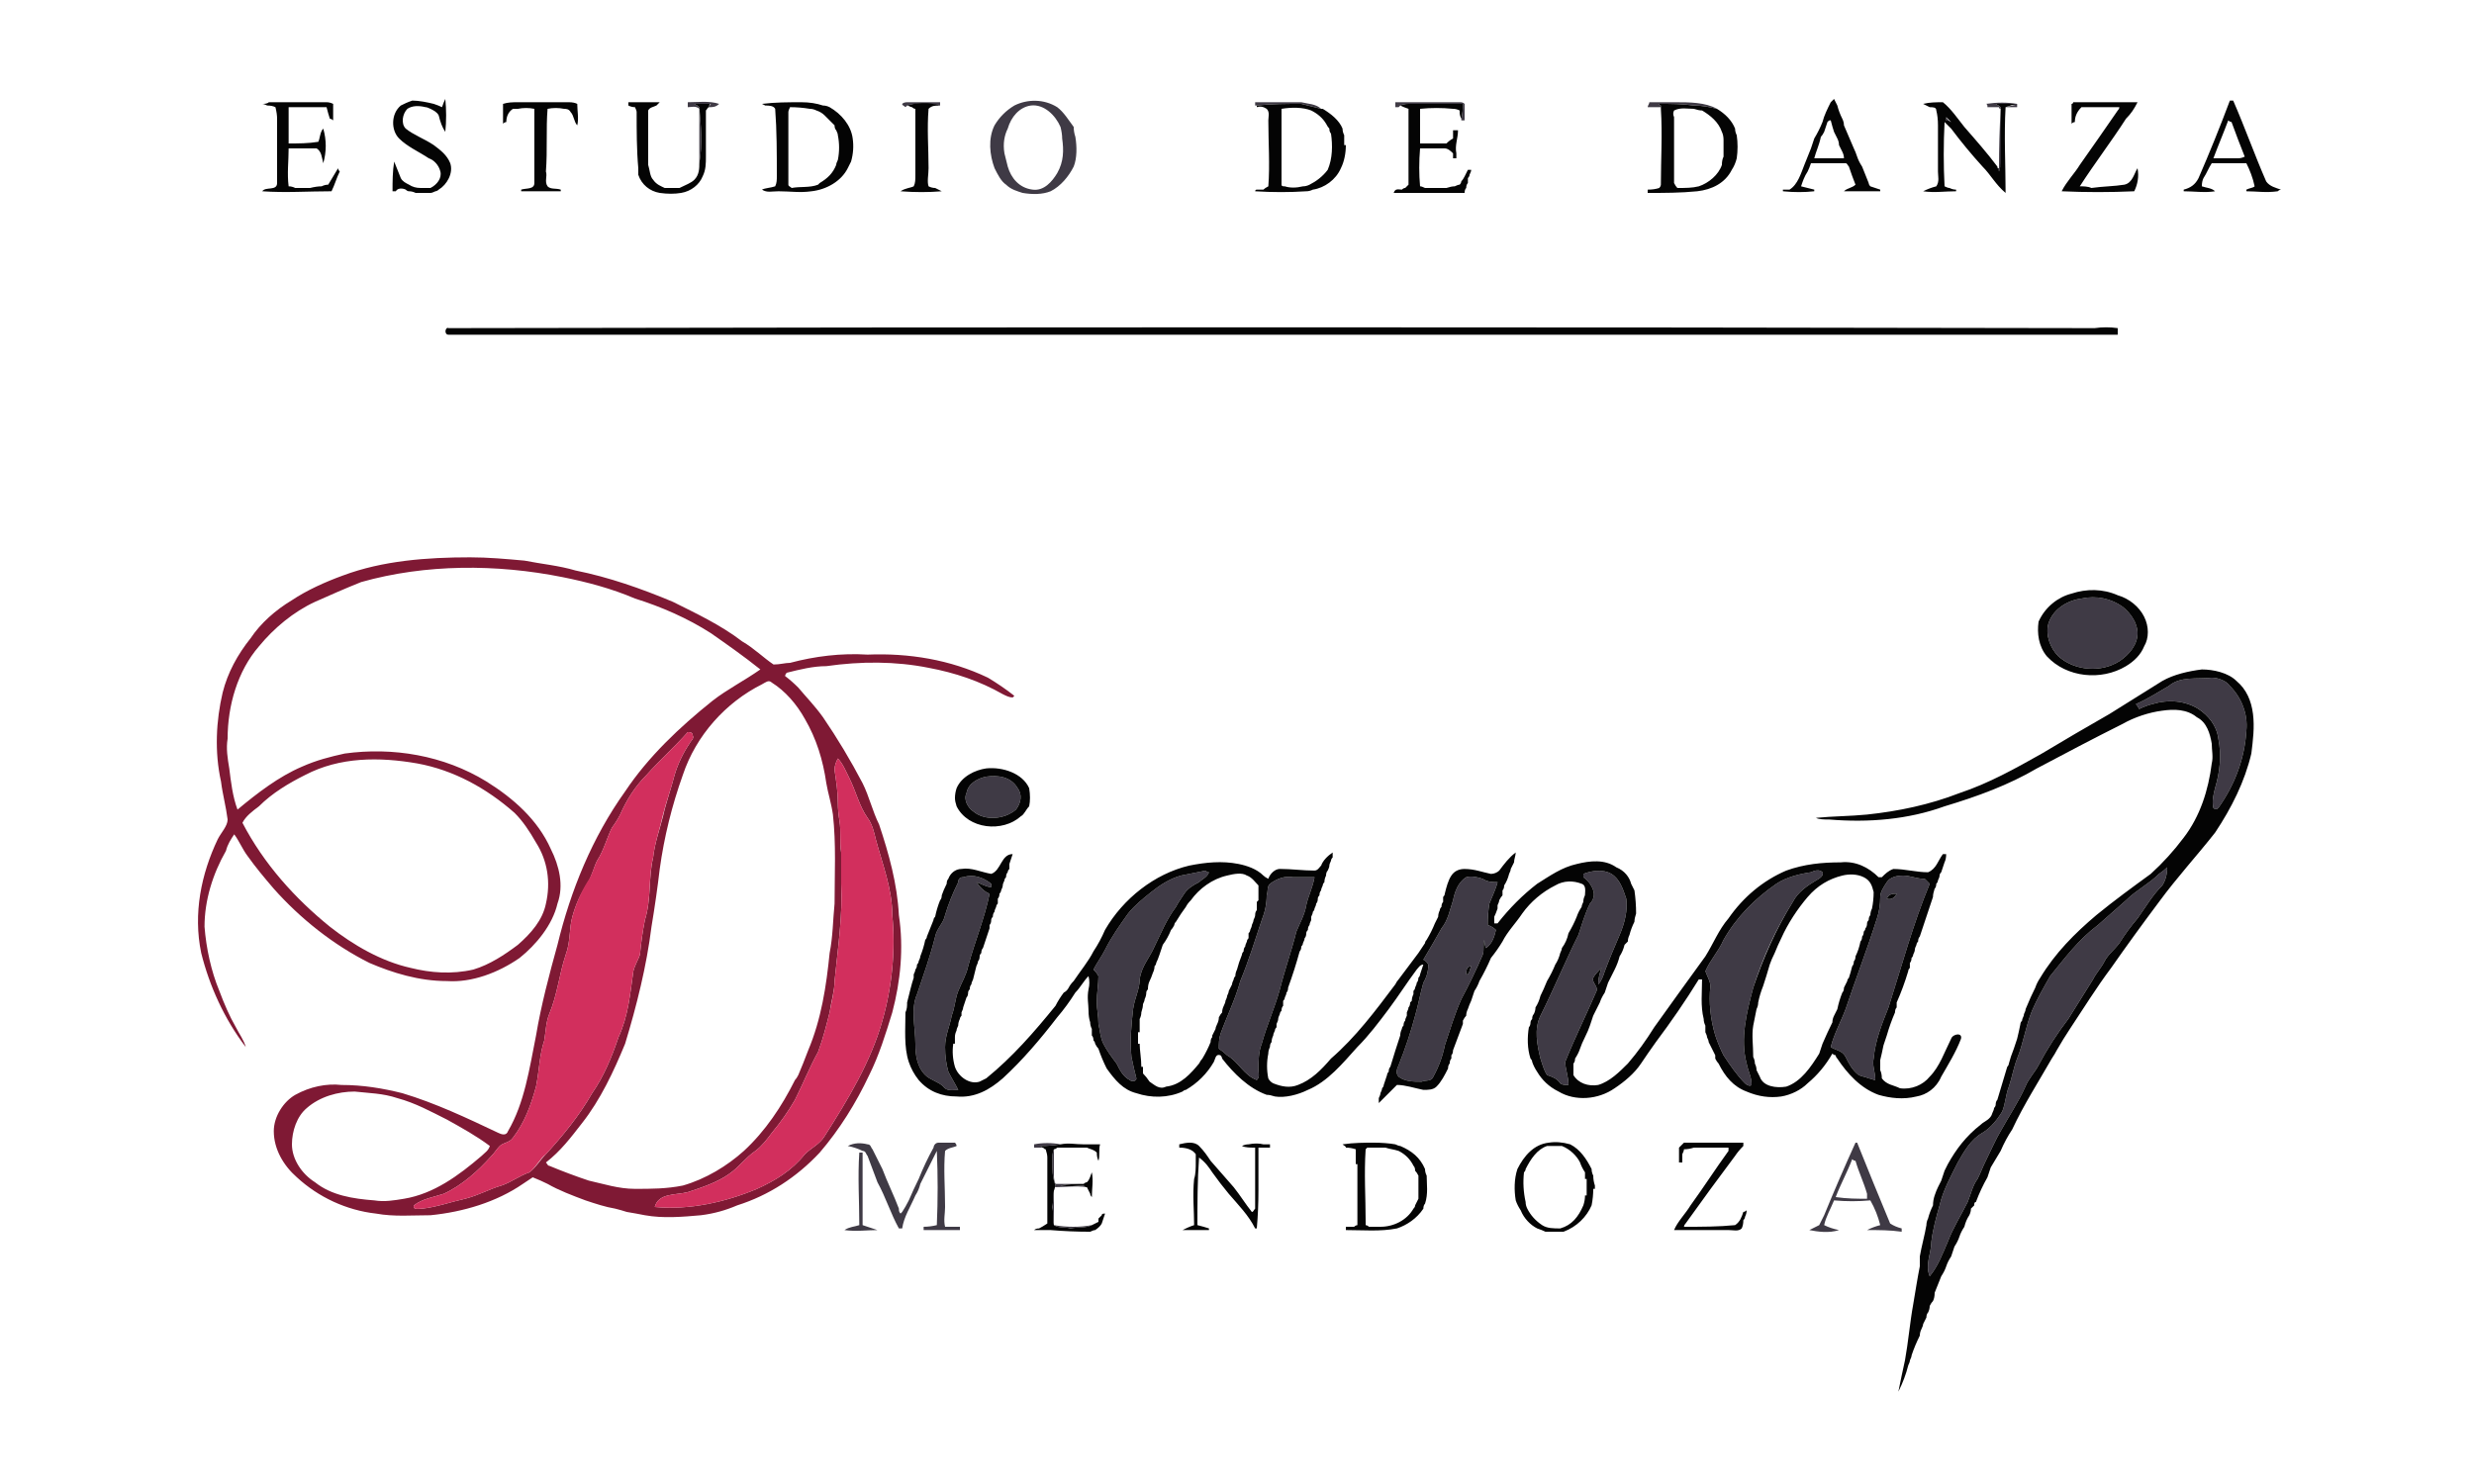 <svg xmlns="http://www.w3.org/2000/svg" viewBox="0 0 150 90" width="150" height="90"><title>logo-danza-diana-mendoza-01-svg</title><style>		.s0 { fill: #3f3a45 } 		.s1 { fill: #040404 } 		.s2 { fill: #7f1934 } 		.s3 { fill: #d22f5d } 	</style><path id="Layer" fill-rule="evenodd" class="s0" d="m52.1 69.9q0.1 0 0.2 0c0 1.5 0 2.9 0 4.4 0.3 0.1 0.6 0.2 0.9 0.3-0.6 0-1.3 0.1-2 0 0.3-0.2 0.6-0.2 0.9-0.3 0-1.5-0.1-2.9 0-4.4zm11.7 0.5c0-0.2 0-0.5 0.1-0.7 0 0.5 0 1.1 0 1.6q0 0.3 0.1 0.5 0.9 0 1.7 0c-0.4 0-0.9 0-1.4 0.1 0.5 0.1 1 0 1.4 0 0.1 0.1 0.1 0.1 0.2 0.1-0.7-0.1-1.3 0-2 0q0 1.2 0 2.3 1.2 0.2 2.3 0c-0.4 0.2-0.8 0.1-1.3 0.2-0.3-0.1-0.7 0-1-0.2-0.1-0.4 0-0.7-0.1-1.1 0.1-0.4 0-0.9 0.2-1.3-0.2-0.5-0.2-1-0.2-1.5zm-1.1-1c0.5-0.1 1.1-0.1 1.6 0q-0.6 0.1-1.2 0.1c0 0 0.1 0.1 0.1 0.1q-0.2 0-0.5 0c0-0.1 0-0.2 0-0.2zm49.8-0.1c0 0 0.1 0 0.1 0q1 2.5 2 4.9 0.3 0.2 0.7 0.3c0 0.1 0 0.1 0 0.2-0.7-0.1-1.4-0.1-2.1-0.1q0.4-0.2 0.8-0.3-0.2-0.8-0.6-1.5-1.1 0.1-2.2 0c-0.2 0.5-0.5 1-0.6 1.5q0.4 0.2 0.9 0.3c-0.6 0.2-1.3 0.1-1.8 0 0.2-0.1 0.4-0.2 0.6-0.3 0.1-0.2 0.2-0.4 0.3-0.6q0.9-2.2 1.9-4.4zm-0.2 1c-0.3 0.8-0.7 1.5-1 2.3 0.7 0.1 1.3 0.1 1.9 0.1q0-0.1 0-0.3 0 0 0 0c-0.2-0.7-0.5-1.3-0.7-2q-0.1 0-0.2-0.1zm-60.9-0.8c0.4-0.2 0.8-0.2 1.2-0.1 0.2 0 0.2 0.2 0.3 0.3q0.3 0.6 0.6 1.2c0.3 0.8 0.7 1.6 1 2.4 0 0.1 0 0.2 0.1 0.3q0.1-0.1 0.1-0.1 0.2-0.3 0.4-0.7 0.3-0.7 0.6-1.3 0.4-1 0.9-1.9c0-0.1 0.1-0.3 0.3-0.3q0.5 0 1 0c0.1 0.1 0.1 0.2 0.1 0.2-0.2 0.1-0.5 0.1-0.7 0.3-0.1 1.1 0 2.2 0 3.4 0 0.4-0.1 0.8 0 1.2 0.3 0 0.6 0 0.9 0 0 0.1 0 0.1 0 0.2q-1.1 0-2.2 0c0 0 0-0.1 0-0.2q0.4 0 0.8-0.1 0.1-2.3 0-4.5-0.1 0.2-0.2 0.4-0.1 0.2-0.2 0.4-0.3 0.6-0.6 1.2-0.1 0.4-0.3 0.7c-0.3 0.7-0.7 1.3-0.8 2q-0.1 0-0.2 0c-0.5-0.9-0.8-1.9-1.3-2.8q-0.3-0.8-0.6-1.6c-0.1-0.1-0.1-0.3-0.3-0.3q-0.4-0.2-0.9-0.3zm6.7-16c0-0.2 0.1-0.3 0.3-0.3 0.6-0.2 1.2 0 1.7 0.4 0 0 0 0.1 0 0.2-0.3 0-0.6-0.2-0.9-0.3 0.2 0.3 0.5 0.6 0.8 0.7-0.3 1.5-0.9 2.9-1.3 4.4-0.1 0.5-0.4 1-0.6 1.5-0.2 0.5-0.2 1-0.4 1.5-0.1 0.6-0.4 1.2-0.4 1.9q0 0.8 0.2 1.5c0.2 0.4 0.4 0.7 0.6 1.1-0.3 0-0.7 0.1-0.9-0.2-0.3-0.3-0.8-0.4-1.1-0.7-0.5-0.5-0.6-1.2-0.6-1.9 0-1-0.3-2.1 0.1-3 0.4-1.2 0.8-2.3 1.1-3.5 0.1-0.5 0.5-0.8 0.6-1.3q0.3-1 0.8-2zm56.3 0c0.2-0.3 0.6-0.4 1-0.4 0.4 0 0.8 0.2 1.3 0.2 0.1 0.1 0.2 0.2 0.3 0.3-1 2.4-1.7 5-2.5 7.5-0.4 1-0.8 2-0.9 3.1-0.1 0.4 0.1 0.8 0.1 1.3-0.1 0-0.3-0.1-0.4-0.1-0.2-0.1-0.4-0.1-0.6-0.2-0.4-0.3-0.6-0.7-0.8-1.1-0.2-0.4-0.6-0.4-0.9-0.6 0.2-0.8 0.6-1.5 0.9-2.3 0.6-1.8 1.3-3.6 1.9-5.5q0.2-0.6 0.2-1.3c0-0.3 0.2-0.6 0.4-0.9zm0 1c0.3 0.1 0.5-0.1 0.6-0.3-0.2 0-0.5 0-0.6 0.3zm-25.5-1.3c0.3-0.1 0.7 0 1 0.1 0.3 0.2 0.6 0.2 0.9 0.2-0.1 0.4-0.3 0.8-0.5 1.3q-0.1 0.6-0.1 1.3 0.3 0.1 0.5 0.3c-0.1 0.4-0.2 0.8-0.6 1.1q-0.1-0.2-0.1-0.5c-0.1 0.3 0 0.6-0.1 0.9q-0.6 1.4-1.3 2.7c-0.4 0.9-0.7 1.9-1 2.8q-0.2 1-0.7 1.9c-0.1 0.3-0.5 0.2-0.7 0.3-0.5 0-1 0-1.4-0.3-0.2-0.2-0.1-0.5 0-0.7q0.6-1.5 1-3c0.2-0.7 0.3-1.3 0.5-2q0.3-0.5 0.3-1.1-0.1-0.2-0.3-0.3 0.6-1 1.1-1.9c0.4-0.5 0.5-1.1 0.7-1.7 0.1-0.5 0.3-1.1 0.8-1.4zm0 5.9c0.2 0 0.2-0.3 0.3-0.5-0.3 0-0.3 0.3-0.3 0.5zm-11.9-5.5c0.4-0.3 0.9-0.5 1.4-0.4q0.6 0 1.3 0c-0.1 0.6-0.4 1.2-0.5 1.7-0.1 0.6-0.4 1.1-0.6 1.6-0.3 1.2-0.7 2.3-1 3.5-0.3 1.1-0.8 2.2-1.1 3.3-0.2 0.5-0.2 1.1-0.2 1.6 0 0.2 0.1 0.4-0.1 0.6-0.8-0.3-1.1-1.1-1.8-1.5q-0.2-0.2-0.5-0.4c0-0.3 0-0.6 0.1-0.9 0.4-1.1 0.9-2.1 1.2-3.2 0.5-1.2 0.9-2.5 1.3-3.7 0.2-0.5 0.3-1 0.3-1.5 0.1-0.3 0-0.5 0.2-0.7zm32.8-0.7c0.2-0.1 0.5-0.2 0.7 0 0.1 0.2-0.2 0.4-0.4 0.5-0.5 0.3-1.1 0.7-1.4 1.3-1 1.6-1.8 3.3-2.4 5.2-0.4 1.5-0.8 3.1-0.4 4.6 0.1 0.5 0.3 0.8 0.3 1.3-0.1 0.1-0.3 0-0.4-0.1-0.5-0.5-0.9-1.1-1.3-1.7q-0.3-0.6-0.5-1.2c-0.3-1-0.4-2-0.3-3 0-0.3-0.2-0.6-0.3-0.9 0.3-0.7 0.8-1.2 1.1-1.9 0.8-1.4 1.9-2.5 3.2-3.4 0.6-0.4 1.4-0.6 2.1-0.7zm-13.8 0.1c0.5-0.2 1.2-0.3 1.7 0 0.5 0.3 0.7 0.9 0.9 1.5 0.1 0.7-0.1 1.5-0.4 2.2-0.3 0.7-0.6 1.4-0.9 2.2-0.1 0.3-0.2 0.6-0.4 0.8 0-0.4 0.1-0.7 0.2-1-0.2 0.2-0.4 0.4-0.5 0.6-0.1 0.3 0.3 0.5 0.2 0.8-0.6 1.4-1.3 2.8-1.9 4.3 0 0.4 0.2 0.9 0.2 1.4-0.2 0-0.4 0-0.5-0.1-0.2-0.3-0.5-0.4-0.8-0.5-0.2-0.3-0.3-0.7-0.4-1-0.2-0.8-0.4-1.8 0-2.6 0.8-1.6 1.5-3.3 2.3-4.9 0.2-0.6 0.4-1.3 0.7-1.9 0.2-0.2 0.3-0.5 0.2-0.8-0.1-0.3-0.3-0.6-0.6-0.8 0-0.1 0-0.1 0-0.2zm-24.4 0.1c0.5-0.1 1-0.2 1.5-0.3 0.1 0.1 0.1 0.1 0.2 0.1-0.1 0.3-0.4 0.4-0.6 0.6-0.4 0.2-0.7 0.4-0.9 0.7-0.2 0.3-0.4 0.6-0.5 0.8-0.6 0.8-0.9 1.6-1.3 2.4-0.3 0.7-0.8 1.2-0.9 2 0 0.6-0.3 1.1-0.4 1.8-0.1 0.9-0.2 1.9-0.1 2.9 0.1 0.5 0.2 0.9 0.3 1.3 0 0.2-0.3 0.2-0.4 0.1-0.4-0.2-0.6-0.6-0.8-1-0.3-0.4-0.6-0.8-0.8-1.2-0.2-0.4-0.2-0.8-0.3-1.2 0-0.5-0.1-0.9-0.1-1.3 0-0.6 0.1-1.1 0.1-1.6-0.1-0.2-0.2-0.3-0.3-0.4 0.2-0.4 0.5-0.8 0.7-1.2 0.4-0.8 0.9-1.5 1.4-2.2 0.4-0.5 0.9-0.9 1.4-1.3 0.5-0.4 1.1-0.8 1.8-1zm59.3-0.1q0.3-0.2 0.5-0.4c0 0.4-0.1 0.8-0.3 1.1-0.6 0.6-1 1.3-1.5 2q-0.6 0.7-1.1 1.5c-0.3 0.4-0.7 0.7-0.9 1.1-0.2 0.4-0.5 0.7-0.7 1.1-0.5 0.8-1 1.6-1.5 2.4q-1 1.3-1.8 2.8c-0.2 0.4-0.6 0.8-0.8 1.3-0.4 0.9-1 1.8-1.5 2.7-0.3 0.5-0.6 1.2-0.9 1.8-0.2 0.4-0.3 0.7-0.5 1.1-0.3 0.4-0.4 0.9-0.6 1.4-0.4 0.8-0.9 1.6-1.2 2.4-0.3 0.7-0.6 1.5-1.1 2.1-0.3-0.7 0.1-1.4 0.1-2.1 0.1-0.8 0.3-1.5 0.5-2.2 0.2-0.9 0.7-1.8 1.1-2.6 0.4-0.7 0.8-1.4 1.5-1.8 0.5-0.3 0.9-0.8 1.2-1.3 0.2-0.5 0.2-1 0.4-1.5 0.2-0.6 0.3-1.2 0.5-1.7 0.4-1 0.5-1.9 0.9-2.9 0.3-0.7 0.7-1.4 1.1-2.1 0.9-1.1 1.7-2.2 2.9-3.1q0.8-0.7 1.7-1.5c0.6-0.6 1.4-1 2-1.6zm-71.1-5.9c0.7-0.1 1.5 0 1.9 0.7 0.3 0.4 0.2 0.9-0.1 1.3-0.7 0.6-1.9 0.7-2.6 0.1-0.3-0.2-0.6-0.7-0.4-1.1 0.1-0.6 0.7-0.9 1.2-1zm71.7-5.5c0.7-0.6 1.7-0.4 2.6-0.5 0.4 0 0.9 0.2 1.1 0.5 0.7 0.7 1.1 1.7 1 2.7-0.1 1.7-0.7 3.3-1.7 4.7-0.1 0.1-0.2 0.1-0.3 0-0.1-0.4 0-0.8 0.1-1.2 0.3-1 0.4-2 0.2-3-0.1-0.8-0.6-1.4-1.2-1.8-0.8-0.5-1.8-0.6-2.8-0.3q-0.4 0.1-0.8 0.3-0.1-0.2-0.2-0.3c0.7-0.3 1.3-0.7 2-1.1zm-5.3-5.3c0.9-0.2 1.8 0 2.5 0.5 0.5 0.4 0.9 1 0.9 1.6 0 0.7-0.5 1.3-1.1 1.7-1.1 0.7-2.7 0.6-3.7-0.3-0.5-0.5-0.8-1.3-0.6-2 0.3-0.9 1.2-1.4 2-1.5zm-8.2-29.2q0.1 0.2 0.3 0.3-0.2 0-0.3-0.1c0 0 0-0.1 0-0.2zm2.4-0.8c0.7-0.1 1.3-0.1 1.9 0 0 0 0 0.1 0 0.2q-0.4 0-0.7 0 0.3-0.1 0.6-0.1-0.6-0.1-1.2-0.1 0.2 0.1 0.3 0.2 0 1.7 0.1 3.3-0.1 0.3-0.2 0.6c0 0-0.1-0.2-0.1-0.2 0 0 0.1 0 0.1 0q0-1.8 0.1-3.6-0.1 0-0.1-0.1-0.3 0-0.7 0c0-0.1 0-0.2-0.1-0.2zm-20.4-0.1c0.5 0 1.1 0 1.6 0 0.8 0 1.8 0 2.5 0.4-0.4-0.1-0.9-0.2-1.4-0.2-0.7-0.1-1.4-0.1-2.1-0.1q0 0.1 0.1 0.1v0.1q-0.4 0-0.8 0c0-0.1 0.1-0.2 0.1-0.3zm-15.4 0c1.3 0 2.6 0 3.9 0 0.1 0 0.2 0 0.3 0.1 0 0.3 0 0.7 0 1-0.1 0-0.1 0-0.2 0q0-0.1 0-0.1 0.1-0.4 0.1-0.9-1.6 0-3.3 0-0.3 0-0.5 0.1l-0.1 0.1q-0.1 0-0.2 0 0-0.2 0-0.3zm-8.5 0c1 0 1.9 0 2.8 0 0.4 0.1 0.9 0.1 1.2 0.4-0.4-0.1-0.8-0.2-1.2-0.3-0.9 0-1.8 0-2.7 0.1h-0.1c0 0 0-0.1 0-0.2zm-21.4 0.1q0.1-0.1 0.3-0.1 1 0 2 0 0 0.1 0 0.2c-0.7-0.1-1.4-0.2-2 0q-0.1 0.1-0.1 0.1c-0.1-0.1-0.2-0.1-0.2-0.2zm-13-0.1c0.6 0 1.3-0.1 1.9 0.1-0.2 0.2-0.4 0.2-0.6 0.2 0 0 0-0.1 0.1-0.2q-0.5 0-1 0 0.2 0.1 0.3 0.2c0.1 1.2 0.2 2.3 0 3.4 0-1.1 0-2.2 0-3.3-0.2-0.2-0.5-0.1-0.7-0.1q0-0.1 0-0.3zm19.8 0.2c0.8-0.4 1.8-0.4 2.6 0.1 0.4 0.3 0.7 0.8 1 1.2q0 0.3 0.1 0.6c0.1 0.6 0.1 1.3-0.1 1.8-0.3 0.6-0.8 1.2-1.4 1.5-0.5 0.2-1.1 0.2-1.7 0.1-0.3-0.1-0.7-0.2-1-0.5-0.3-0.2-0.5-0.6-0.7-1-0.3-0.8-0.4-1.8 0-2.6 0.3-0.5 0.7-0.9 1.2-1.2zm-0.4 1.4c-0.2 0.4-0.3 0.9-0.2 1.5q0.1 0.4 0.2 0.8c0.2 0.7 0.7 1.3 1.5 1.4 0.7 0.1 1.2-0.5 1.5-1 0.4-0.7 0.4-1.4 0.3-2.1q0-0.3-0.1-0.7c-0.3-0.7-1-1.4-1.8-1.3-0.7 0.1-1.2 0.7-1.4 1.4z"></path><path id="Layer" fill-rule="evenodd" class="s1" d="m64.3 69.4c0.5-0.1 0.9 0 1.4 0 0.3 0 0.6 0 1 0-0.1 0.3 0 0.7-0.1 1q-0.1-0.2-0.1-0.5c-0.2-0.2-0.4-0.2-0.6-0.3-0.6 0-1.2 0-1.8 0 0 0-0.1 0.1-0.2 0.1-0.1 0.2-0.1 0.5-0.1 0.7 0 0.5 0 1 0.2 1.5-0.2 0.4-0.1 0.9-0.2 1.3 0.1 0.4 0 0.7 0.1 1.1 0.3 0.2 0.7 0.1 1 0.2 0.5-0.1 0.9 0 1.3-0.2q0.2-0.1 0.4-0.2c0-0.1 0-0.1 0-0.2q0.1-0.1 0.2-0.2c0-0.1 0.1-0.1 0.2-0.1q-0.1 0.3-0.2 0.6-0.1 0.2-0.4 0.4-0.1 0-0.3 0.1-1.2 0-2.4-0.1-0.5 0-1 0 0.1-0.1 0.3-0.1 0.2-0.1 0.5-0.3 0-2 0-4 0-0.2-0.1-0.5c-0.1 0-0.1-0.1-0.2-0.1 0 0-0.1-0.1-0.1-0.1q0.6 0 1.2-0.1zm37.5 0.2q0.1-0.1 0.3-0.3 1.8 0 3.6 0c0 0.1 0 0.2 0 0.2q-0.3 0.3-0.5 0.6-1.5 2-3 4.1c0 0-0.1 0.1-0.1 0.2 1.1 0 2.1 0 3.1-0.1 0.3-0.2 0.4-0.5 0.5-0.8 0.1 0 0.2-0.1 0.2-0.1q0 0.2-0.1 0.4 0 0.1-0.1 0.2 0 0.3-0.1 0.5c-0.2 0.2-0.5 0.1-0.8 0.1-1.1 0-2.2 0-3.3 0 0.2-0.5 0.7-1 1-1.5 0.8-1.1 1.5-2.2 2.3-3.3 0 0 0-0.1 0-0.2q-1 0-2.1 0-0.3 0.1-0.6 0.1 0 0.1-0.1 0.3 0 0.2 0 0.5c-0.1 0-0.1 0-0.2 0q0-0.5 0-0.9zm-20.4-0.2c0.7-0.1 1.3-0.1 1.9-0.1q0.7 0 1.3 0.1 0.2 0.1 0.3 0.1c0.7 0.3 1.2 0.7 1.5 1.4q0 0.2 0.1 0.4c0 0.5 0.1 1.1-0.1 1.7q-0.1 0.1-0.1 0.3c-0.4 0.6-1 1-1.6 1.2-1 0.2-2.1 0.1-3.1 0.1 0 0 0-0.1 0-0.2q0.2 0 0.5 0c0 0 0.1-0.1 0.2-0.1 0-1.2 0-2.4 0-3.7h-0.1q0-0.4 0-0.9-0.3-0.1-0.6-0.1c0-0.1-0.1-0.1-0.2-0.2zm1.4 0.3c-0.1 1.5 0 2.9 0 4.4 0 0 0 0.2 0 0.2 0.1 0 0.2 0.1 0.2 0.1q0.3 0 0.7 0c0.8 0 1.6-0.4 2-1.1q0.1-0.1 0.1-0.2 0.1-0.2 0.2-0.4 0-0.7 0-1.4-0.1-0.2-0.2-0.3 0-0.2-0.1-0.3c-0.2-0.4-0.5-0.7-0.9-0.9-0.3-0.1-0.5-0.1-0.8-0.2q-0.5 0-1.1 0c0 0-0.1 0.1-0.1 0.1zm-16.6 1.4c0.1 0.5 0 1 0 1.5q-0.1-0.1-0.1-0.2-0.1-0.2-0.2-0.4c-0.1 0-0.1 0-0.2-0.1-0.4 0-0.9 0.1-1.4 0 0.5-0.1 1-0.1 1.4-0.1 0.1-0.1 0.2-0.1 0.2-0.1 0.2-0.2 0.2-0.4 0.3-0.6zm9.1-1.6q0.2-0.1 0.4-0.1 0.5-0.1 0.9 0 0.2 0 0.4 0 0 0.1 0 0.2-0.3 0-0.7 0 0 1.3 0 2.6 0 1.2-0.1 2.3c0 0-0.1 0-0.1 0-0.4-0.8-1-1.4-1.6-2.1q-0.5-0.6-1-1.3c-0.2-0.3-0.4-0.6-0.8-0.9-0.1 1.4-0.1 2.8-0.1 4.1q0.4 0.1 0.7 0.2c0 0 0 0.1 0 0.1-0.5 0-1.1 0-1.6 0 0.2-0.1 0.4-0.2 0.7-0.3 0-0.9-0.1-1.8 0-2.8 0.1-0.3 0.1-0.7 0.1-1q0-0.3 0-0.5c-0.2-0.3-0.6-0.4-1-0.4 0-0.1 0-0.1 0-0.2 0.4-0.1 0.9-0.2 1.2 0.1 0.3 0.3 0.5 0.6 0.7 0.9q0.7 0.8 1.4 1.6c0.4 0.5 0.7 1 1.1 1.5 0.1 0 0.1-0.1 0.2-0.2q0-1.8 0-3.7c-0.3 0-0.6 0-0.8-0.1zm16.7 1.4c0.4-0.8 1-1.5 1.9-1.6q0.6-0.1 1.3 0.1c0.6 0.3 1 0.9 1.3 1.5q0 0.2 0.1 0.4 0 0.3 0.1 0.6c0 0 0 0.2 0 0.2h-0.1q0 0.5-0.1 1c-0.3 0.7-0.9 1.3-1.7 1.6q-0.6 0-1.1 0-0.2-0.1-0.5-0.2c-0.4-0.2-0.8-0.6-1-1.1q-0.2-0.3-0.3-0.6c-0.1-0.6-0.1-1.3 0.1-1.9zm1.8-1.4c-0.6 0.2-1 0.8-1.3 1.4q0 0.1-0.1 0.2-0.1 0.9 0.1 1.8 0 0.2 0.1 0.4 0.3 0.6 0.9 1c0.3 0.2 0.7 0.2 1.1 0.2 0.7-0.2 1.1-0.7 1.4-1.4q0.1-0.3 0.1-0.6h0.1q0-0.5 0-1h-0.1q0-0.2 0-0.4-0.2-0.3-0.3-0.6c-0.2-0.4-0.6-0.8-1.1-1q-0.4 0-0.9 0zm-13.7-17c0.1-0.3 0.4-0.6 0.7-0.8 0 0.1 0 0.2 0 0.3q-0.1 0.1-0.1 0.2-0.1 0.2-0.1 0.3 0 0.1-0.1 0.3-0.1 0.1-0.1 0.3-0.1 0.2-0.1 0.4-0.1 0.1-0.1 0.2-0.1 0.2-0.1 0.3-0.1 0.1-0.1 0.3-0.1 0.1-0.1 0.2 0 0.2-0.1 0.3 0 0.1-0.1 0.3 0 0.1-0.1 0.2 0 0.1-0.1 0.3 0 0.1 0 0.2-0.1 0.2-0.1 0.3-0.1 0.1-0.1 0.3-0.1 0.1-0.1 0.2 0 0.2-0.1 0.3 0 0.1-0.1 0.3 0 0.1-0.1 0.2 0 0.2-0.1 0.3-0.3 1.1-0.7 2.2 0 0.2-0.1 0.3 0 0.1-0.1 0.3 0 0.1-0.1 0.2 0 0.2 0 0.3-0.1 0.1-0.1 0.3-0.1 0.1-0.1 0.2-0.1 0.2-0.1 0.3 0 0.1-0.1 0.3c0 0 0 0.1 0 0.2q-0.1 0.1-0.1 0.2-0.1 0.2-0.1 0.3-0.1 0.2-0.1 0.4-0.1 0.1-0.1 0.3-0.1 0.2-0.1 0.4c-0.1 0.5-0.1 1 0 1.5q0.1 0.2 0.3 0.3c0.5 0.2 1 0.3 1.5 0.1 0.8-0.3 1.4-0.9 2-1.6 1.5-1.3 2.7-2.9 3.9-4.5q0.1-0.2 0.2-0.3 0.6-0.8 1.2-1.6 0.2-0.3 0.4-0.6c0-0.1 0.1-0.2 0.1-0.2q0.3-0.5 0.5-1 0.1-0.2 0.2-0.4 0-0.2 0.1-0.4 0-0.1 0.1-0.2 0-0.2 0.1-0.3 0-0.1 0-0.3 0.1-0.1 0.1-0.2c0.1-0.4 0.2-0.8 0.4-1.1 0.2-0.3 0.5-0.4 0.8-0.4 0.6 0 1.1 0.2 1.6 0.3 0.2 0 0.4-0.1 0.5-0.2 0.3-0.4 0.6-0.8 1-1.1 0 0.2-0.1 0.4-0.1 0.6q-0.1 0.2-0.2 0.4 0 0.1-0.1 0.3-0.1 0.4-0.3 0.7 0 0.2-0.1 0.3 0 0.1 0 0.3-0.1 0.1-0.2 0.3 0 0.1-0.1 0.3 0 0.1 0 0.2-0.1 0.3-0.2 0.5c0 0.1 0 0.3 0 0.4q0.1 0 0.2 0 1.1-1.4 2.4-2.4c0.8-0.5 1.5-1 2.4-1.2 0.8-0.2 1.7-0.3 2.4 0.2 0.5 0.2 0.8 0.6 0.9 1q0.1 0.2 0.2 0.4 0.1 0.7 0.1 1.4-0.1 0.3-0.1 0.5-0.2 0.4-0.3 0.8-0.1 0.2-0.1 0.4-0.1 0.1-0.2 0.2-0.1 0.4-0.3 0.7-0.1 0.4-0.3 0.8-0.2 0.4-0.4 0.8-0.1 0.3-0.2 0.6-0.2 0.3-0.3 0.6-0.2 0.4-0.4 0.8-0.1 0.3-0.2 0.6-0.1 0.3-0.3 0.7-0.2 0.4-0.3 0.7-0.1 0.3-0.3 0.6 0 0.2-0.1 0.3 0 0.4 0 0.7c0.3 0.5 0.9 0.7 1.5 0.6 0.7-0.2 1.3-0.8 1.8-1.3 0.6-0.7 1.1-1.4 1.6-2.2q1.5-2.1 3.1-4.3c0.5-0.8 0.8-1.6 1.4-2.3 0.9-1.3 2.1-2.3 3.5-2.9 1.1-0.4 2.2-0.5 3.3-0.5 0.9-0.1 1.7 0.3 2.3 0.9q0.1 0 0.2 0c0.2-0.2 0.4-0.4 0.7-0.5 0.7 0 1.4 0.2 2.1 0.2 0.5-0.2 0.6-0.7 0.9-1.1 0 0 0.1 0 0.2 0q0 0.3-0.1 0.5-0.1 0.3-0.2 0.6-0.1 0.1-0.1 0.2 0 0.1-0.1 0.3 0 0.1-0.1 0.2 0 0.2-0.1 0.3-0.1 0.3-0.1 0.5-0.4 1.2-0.8 2.4-0.1 0.1-0.1 0.3-0.1 0.1-0.1 0.2-0.1 0.2-0.1 0.3 0 0.1-0.1 0.3 0 0.1-0.1 0.2 0 0.2-0.1 0.3 0 0.1 0 0.3-0.1 0.1-0.1 0.2-0.3 1-0.7 1.9 0 0.2 0 0.3-0.1 0.1-0.1 0.3-0.3 0.7-0.5 1.4-0.1 0.3-0.2 0.6-0.1 0.5-0.2 0.9 0 0.3 0 0.6 0.1 0.2 0.1 0.5c0.3 0.4 0.7 0.4 1.1 0.6 0.7 0.1 1.4-0.2 1.8-0.7 0.6-0.6 0.9-1.5 1.3-2.3 0.1-0.3 0.7-0.4 0.6 0-0.3 0.8-0.8 1.6-1.2 2.3-0.3 0.7-0.9 1.1-1.5 1.2-0.8 0.2-1.6 0.1-2.3-0.1-1.1-0.4-1.9-1.3-2.5-2.2-0.1-0.1-0.1-0.2-0.1-0.2-0.1 0-0.2-0.1-0.2-0.1-0.4 0.7-0.9 1.3-1.5 1.8-0.4 0.4-1 0.7-1.6 0.8-0.7 0.1-1.4 0-2.1-0.3-0.8-0.3-1.3-0.9-1.7-1.7q-0.1-0.1-0.2-0.3c0-0.1 0-0.1 0-0.2q-0.1-0.2-0.2-0.4-0.1-0.2-0.2-0.4 0-0.1-0.1-0.3 0-0.1-0.1-0.3 0-0.2 0-0.4-0.1-0.2-0.1-0.4c-0.2-0.8-0.1-1.6-0.1-2.4q-0.1 0-0.2 0c-0.8 1.3-1.7 2.6-2.6 3.8q-0.5 0.7-0.9 1.3c-0.4 0.6-1 1.1-1.6 1.5-1 0.7-2.4 0.8-3.4 0.2-0.6-0.3-1-0.7-1.3-1.2q-0.2-0.3-0.3-0.6 0-0.1-0.1-0.2c-0.2-0.6-0.2-1.3-0.1-1.9q0.1-0.1 0.1-0.3c0-0.1 0.1-0.2 0.1-0.2q0-0.2 0.1-0.3 0.1-0.2 0.1-0.4 0.2-0.3 0.3-0.7 0.2-0.4 0.4-0.9 0.3-0.5 0.5-1 0.2-0.3 0.3-0.7 0.1-0.2 0.1-0.3 0.3-0.4 0.4-0.9 0.3-0.5 0.5-1 0.1-0.3 0.3-0.6 0-0.1 0.1-0.3 0-0.2 0.1-0.4c0-0.2 0.1-0.6-0.2-0.7-0.5-0.2-1.1-0.2-1.6 0.1-0.8 0.4-1.5 1-2 1.7-0.4 0.6-0.9 1.1-1.2 1.7q-0.3 0.5-0.7 1-0.3 0.7-0.7 1.4-0.1 0.3-0.3 0.6-0.1 0.3-0.2 0.6-0.1 0.2-0.2 0.5-0.1 0.2-0.1 0.4-0.1 0.1-0.2 0.3 0 0.1 0 0.2-0.3 0.8-0.6 1.6 0 0.2-0.1 0.3c0 0 0 0.1 0 0.2q-0.1 0.1-0.1 0.3-0.1 0.1-0.1 0.3c-0.2 0.4-0.4 0.8-0.7 1.1-0.2 0.2-0.5 0.2-0.8 0.2-0.5-0.1-1.1-0.3-1.6-0.3q-0.5 0.5-1.1 1.1 0-0.2 0-0.3 0.1-0.2 0.1-0.3 0.1-0.2 0.1-0.3 0.1-0.1 0.1-0.2 0.1-0.3 0.2-0.6 0-0.1 0.1-0.2 0-0.2 0.1-0.3 0.3-1 0.6-1.9 0-0.2 0.1-0.4 0-0.1 0.1-0.2 0-0.2 0.1-0.3 0-0.1 0.1-0.3 0-0.1 0-0.2 0.1-0.2 0.1-0.3 0.1-0.1 0.1-0.3c0 0 0.1-0.1 0.1-0.1q0-0.2 0.1-0.4c0 0 0-0.1 0-0.2q0.1-0.1 0.1-0.2 0.1-0.2 0.1-0.3 0.1-0.1 0.1-0.3 0.1-0.1 0.1-0.2 0.1-0.3 0.2-0.6c-0.2 0-0.3 0.2-0.4 0.3-0.6 0.8-1.1 1.6-1.7 2.4-0.6 0.8-1.2 1.6-1.9 2.3-0.9 1-1.8 2.1-3 2.6-0.6 0.3-1.4 0.5-2 0.4q-0.3-0.1-0.5-0.1c-1.1-0.4-2-1.3-2.7-2.2 0-0.1-0.1-0.2-0.1-0.2-0.3-0.1-0.3 0.2-0.4 0.4-0.4 0.7-1 1.3-1.7 1.7-0.1 0-0.2 0.1-0.2 0.1-0.9 0.4-1.9 0.4-2.8 0.1-0.8-0.2-1.3-0.8-1.8-1.5q-0.3-0.6-0.5-1.2-0.1-0.1-0.2-0.3 0-0.1-0.1-0.2 0-0.2-0.1-0.3 0-0.2 0-0.4-0.1-0.2-0.1-0.4-0.1-0.3-0.1-0.7c0-0.4-0.1-0.8 0-1.3q0.1-0.4 0-0.8c-0.3 0.3-0.5 0.7-0.8 1q-0.5 0.8-1.1 1.5c-1 1.3-2.1 2.6-3.3 3.7-0.8 0.7-1.7 1.2-2.8 1.1-0.9 0-1.7-0.3-2.3-1q-0.4-0.5-0.6-1.1c-0.3-0.9-0.2-2-0.2-3 0.1-0.2 0.1-0.4 0.1-0.6q0.1-0.4 0.2-0.8 0.1-0.4 0.2-0.7 0-0.1 0-0.2 0.1-0.2 0.1-0.3 0.1-0.1 0.1-0.3 0.1-0.1 0.1-0.2 0.1-0.2 0.1-0.3 0.2-0.5 0.3-1 0.1-0.1 0.1-0.2 0.2-0.5 0.4-1 0-0.1 0.1-0.2 0.1-0.5 0.3-1 0.1-0.1 0.1-0.3 0.1-0.3 0.3-0.7 0-0.2 0.1-0.3c0.1-0.3 0.4-0.6 0.8-0.6 0.6-0.1 1.2 0.2 1.8 0.3 0.6-0.2 0.6-1.2 1.3-1.2q-0.1 0.3-0.2 0.6 0 0.1 0 0.3-0.1 0.1-0.1 0.2-0.1 0.1-0.1 0.3-0.1 0.1-0.1 0.2-0.1 0.2-0.1 0.3 0 0.1-0.1 0.3 0 0.1-0.1 0.2 0 0.2-0.1 0.3 0 0.1 0 0.3-0.1 0.1-0.1 0.2-0.1 0.2-0.1 0.3-0.1 0.1-0.1 0.3-0.1 0.1-0.1 0.2 0 0.2-0.1 0.3c0 0 0 0.1 0 0.2q-0.2 0.6-0.4 1.2-0.1 0.1-0.1 0.3-0.1 0.1-0.1 0.2 0 0.2-0.1 0.3 0 0.1-0.1 0.3-0.1 0.4-0.2 0.8-0.1 0.2-0.1 0.3-0.1 0.1-0.1 0.3-0.1 0.1-0.1 0.2 0 0.2-0.1 0.3-0.1 0.3-0.2 0.6 0 0.1-0.1 0.3 0 0.1 0 0.2c-0.1 0.1-0.1 0.2-0.1 0.2q-0.1 0.2-0.1 0.4-0.1 0.2-0.1 0.3-0.1 0.2-0.1 0.4 0 0.2 0 0.4h-0.1q-0.1 0.7 0.1 1.4c0.2 0.6 0.9 1.1 1.5 0.9q0.2-0.1 0.4-0.2c1.6-1.3 2.9-2.8 4.2-4.4q0.2-0.4 0.5-0.8 0.2-0.1 0.3-0.3 0.1-0.2 0.3-0.4c0.4-0.6 0.9-1.2 1.2-1.8q0.4-0.6 0.7-1.3c1.1-1.9 3-3.4 5.1-3.9 1-0.2 2-0.3 3-0.1 0.5 0.1 1.1 0.3 1.5 0.7q0.1 0.1 0.3 0.2c0.1-0.3 0.4-0.6 0.7-0.6 0.7 0 1.4 0.1 2.1 0.1 0.2 0 0.3-0.2 0.4-0.3zm51-11.2c0.7-0.4 1.6-0.6 2.4-0.7 0.7 0 1.6 0.2 2.1 0.7 0.6 0.5 0.9 1.2 1 2 0.1 0.8 0 1.6-0.1 2.4-0.4 1.7-1.2 3.3-2.2 4.8-1.1 1.4-2.3 2.7-3.4 4.2q-1.5 2-2.9 4c-0.9 1.2-1.7 2.5-2.5 3.7q-0.4 0.6-0.8 1.3-0.1 0.2-0.3 0.5c-0.8 1.4-1.7 2.8-2.4 4.3q-0.4 0.6-0.7 1.3-0.3 0.5-0.6 1-0.1 0.3-0.2 0.6-0.4 0.7-0.7 1.5c-0.1 0-0.1 0.1-0.1 0.2q-0.1 0.1-0.2 0.2 0 0.2-0.1 0.4-0.2 0.3-0.3 0.7-0.2 0.3-0.3 0.6-0.1 0.3-0.3 0.6-0.1 0.3-0.2 0.6-0.2 0.3-0.3 0.6-0.1 0.3-0.3 0.6-0.2 0.5-0.4 1 0 0.3-0.1 0.5-0.1 0.1-0.2 0.3 0 0.2-0.1 0.4-0.1 0.1-0.1 0.3-0.1 0.2-0.2 0.4 0 0.1-0.1 0.3-0.1 0.2-0.1 0.4-0.3 0.6-0.5 1.2 0 0.1-0.1 0.3 0 0.1-0.1 0.3-0.2 0.8-0.6 1.6 0.2-1 0.4-1.9c0.2-1.1 0.3-2.3 0.5-3.4q0.1-0.6 0.2-1.2 0.1-0.6 0.2-1.1 0-0.3 0-0.6c0.1-0.6 0.3-1.3 0.4-1.9q0-0.2 0.1-0.4 0.1-0.4 0.3-0.8 0-0.3 0.1-0.6 0.1-0.3 0.2-0.5 0.1-0.2 0.2-0.4 0.1-0.3 0.2-0.6 0.1-0.2 0.2-0.4c0.5-0.9 1.1-1.7 2-2.4 0.2-0.2 0.6-0.3 0.7-0.7q0.1-0.2 0.1-0.3c0.1-0.1 0.1-0.2 0.1-0.2q0-0.2 0.1-0.3 0.3-1 0.6-2c0 0 0.1-0.1 0.1-0.2q0.1-0.4 0.3-0.9 0.1-0.3 0.2-0.6 0.1-0.4 0.2-0.9 0-0.1 0.1-0.2 0-0.1 0.1-0.3 0-0.1 0.1-0.3 0-0.1 0.1-0.3 0.2-0.5 0.5-1.1 0.1-0.3 0.3-0.6c0.9-1.5 2.1-2.7 3.4-3.8 1.1-0.9 2.2-1.7 3.3-2.5q1.1-1 2-2.2c1-1.3 1.5-2.9 1.7-4.5 0.1-0.4 0-0.8 0-1.2-0.1-0.6-0.3-1.3-0.9-1.6-0.6-0.5-1.4-0.5-2.1-0.4-0.8 0.1-1.7 0.4-2.4 0.8-1.8 0.9-3.5 1.8-5.2 2.7-1.7 1-3.6 1.7-5.6 2.3-2.2 0.8-4.6 1-7 0.8-0.3 0-0.6 0-0.8-0.1 1-0.1 2.1-0.1 3.1-0.2 1.9-0.2 3.8-0.6 5.6-1.3 1.8-0.6 3.4-1.5 5-2.4q2-1.2 4.1-2.4 1.6-1 3.2-2zm-73 12.2q-0.5 1-0.8 2c-0.1 0.5-0.5 0.8-0.6 1.3-0.3 1.2-0.7 2.3-1.1 3.5-0.4 0.9-0.1 2-0.1 3 0 0.7 0.1 1.4 0.6 1.9 0.3 0.3 0.8 0.4 1.1 0.7 0.2 0.3 0.6 0.2 0.9 0.2-0.2-0.4-0.4-0.7-0.6-1.1q-0.2-0.7-0.2-1.5c0-0.7 0.3-1.3 0.4-1.9 0.2-0.5 0.2-1 0.4-1.5 0.2-0.5 0.5-1 0.6-1.5 0.4-1.5 1-2.9 1.3-4.4-0.3-0.1-0.6-0.4-0.8-0.7 0.3 0.1 0.6 0.3 0.9 0.3 0-0.1 0-0.2 0-0.2-0.5-0.4-1.1-0.6-1.7-0.4-0.2 0-0.3 0.1-0.3 0.3zm56.3 0c-0.2 0.3-0.4 0.6-0.4 0.9q0 0.7-0.2 1.3c-0.6 1.9-1.3 3.7-1.9 5.5-0.3 0.8-0.7 1.5-0.9 2.3 0.3 0.2 0.7 0.2 0.9 0.6 0.2 0.4 0.4 0.8 0.8 1.1 0.2 0.1 0.4 0.1 0.6 0.2 0.1 0 0.3 0.1 0.4 0.1 0-0.5-0.2-0.9-0.1-1.3 0.1-1.1 0.5-2.1 0.9-3.1 0.8-2.5 1.5-5.1 2.5-7.5-0.1-0.1-0.2-0.2-0.3-0.3-0.5 0-0.9-0.2-1.3-0.2-0.4 0-0.8 0.1-1 0.4zm-25.5-0.3c-0.5 0.3-0.7 0.9-0.8 1.4-0.2 0.6-0.3 1.2-0.7 1.7q-0.5 0.9-1.1 1.9 0.2 0.1 0.3 0.3 0 0.6-0.3 1.1c-0.2 0.7-0.3 1.3-0.5 2q-0.4 1.5-1 3c-0.1 0.2-0.2 0.5 0 0.7 0.4 0.3 0.9 0.3 1.4 0.3 0.2-0.1 0.6 0 0.7-0.3q0.5-0.9 0.7-1.9c0.3-0.9 0.6-1.9 1-2.8q0.7-1.3 1.3-2.7c0.1-0.3 0-0.6 0.1-0.9q0 0.3 0.1 0.5c0.4-0.3 0.5-0.7 0.6-1.1q-0.2-0.2-0.5-0.3 0-0.7 0.1-1.3c0.2-0.5 0.4-0.9 0.5-1.3-0.3 0-0.6 0-0.9-0.2-0.3-0.1-0.7-0.2-1-0.1zm-11.9 0.4c-0.2 0.2-0.1 0.4-0.2 0.7 0 0.5-0.1 1-0.3 1.5-0.4 1.2-0.8 2.5-1.3 3.7-0.3 1.1-0.8 2.1-1.2 3.2-0.1 0.3-0.1 0.6-0.1 0.9q0.3 0.2 0.5 0.4c0.7 0.4 1 1.2 1.8 1.5 0.2-0.2 0.1-0.4 0.1-0.6 0-0.5 0-1.1 0.2-1.6 0.3-1.1 0.8-2.2 1.1-3.3 0.3-1.2 0.7-2.3 1-3.5 0.2-0.5 0.5-1 0.6-1.6 0.1-0.5 0.4-1.1 0.5-1.7q-0.7 0-1.3 0c-0.5-0.1-1 0.1-1.4 0.4zm34.7-0.5c-0.8 0.2-1.5 0.6-2.1 1.3-0.6 0.7-1.2 1.6-1.6 2.5q-0.2 0.4-0.4 0.9-0.2 0.4-0.3 0.7-0.2 0.7-0.4 1.3-0.2 0.5-0.3 1 0 0.2-0.1 0.4-0.1 0.5-0.2 1c-0.1 0.6 0 1.2 0 1.9q0.1 0.2 0.1 0.4 0.1 0.2 0.1 0.4 0.1 0.2 0.2 0.4c0.2 0.6 1 0.7 1.6 0.6 0.9-0.3 1.5-1.2 2-2q0.1-0.3 0.2-0.6 0.3-0.7 0.6-1.3 0-0.2 0.1-0.4 0.1-0.2 0.2-0.4 0.1-0.5 0.3-1 0.1-0.1 0.1-0.3 0.1-0.2 0.2-0.4 0-0.1 0.1-0.2 0.1-0.3 0.2-0.7 0.1-0.1 0.1-0.3 0.1-0.1 0.1-0.3 0.2-0.4 0.3-0.9 0.1-0.1 0.1-0.3 0.1-0.1 0.1-0.3 0.1-0.1 0.1-0.2 0.1-0.1 0.1-0.3 0-0.1 0.1-0.2 0-0.2 0.1-0.3 0-0.2 0.1-0.4 0.1-0.5 0.1-1c-0.1-0.4-0.2-0.7-0.6-0.9-0.4-0.2-0.9-0.2-1.3-0.1zm-37.3 0c-0.9 0.2-1.7 0.8-2.2 1.5q-0.2 0.2-0.3 0.4-0.3 0.4-0.6 0.9-0.1 0.1-0.1 0.2-0.1 0.2-0.2 0.3-0.2 0.5-0.5 0.9-0.1 0.3-0.2 0.6-0.1 0.3-0.2 0.5 0 0.1-0.1 0.2 0 0.2-0.1 0.4-0.1 0.3-0.2 0.5-0.1 0.2-0.1 0.5-0.1 0.1-0.1 0.2 0 0.2-0.1 0.4 0 0.1-0.1 0.3 0 0.2-0.1 0.5 0 0.2-0.1 0.4 0 0.4 0 0.8h-0.1q0 0.4 0 0.7h0.1c0 0.4 0.1 0.9 0.1 1.4h0.1q0 0.2 0 0.4 0.2 0.2 0.4 0.5c0.3 0.2 0.6 0.5 1 0.3 0.9-0.1 1.5-0.8 2-1.4q0.1-0.2 0.2-0.3 0.3-0.5 0.5-1 0-0.2 0.1-0.3 0-0.1 0-0.1 0.1-0.2 0.2-0.4 0-0.1 0.1-0.3 0.1-0.2 0.1-0.4 0.1-0.2 0.2-0.3 0-0.2 0.1-0.4 0.1-0.2 0.1-0.3 0.1-0.2 0.1-0.3 0.1-0.2 0.1-0.3 0.1-0.2 0.2-0.4 0-0.1 0.1-0.3 0-0.1 0.1-0.2 0-0.2 0.1-0.4 0.1-0.4 0.3-0.9 0-0.1 0.1-0.2 0-0.2 0.1-0.3 0-0.1 0.1-0.3 0-0.1 0.1-0.2 0-0.2 0-0.3 0.1-0.1 0.1-0.2 0.1-0.2 0.1-0.3 0.1-0.2 0.1-0.3 0.1-0.2 0.1-0.3 0-0.2 0.1-0.3 0-0.3 0-0.5l0.1-0.1c0-0.3 0-0.6 0-0.9-0.2-0.2-0.4-0.5-0.7-0.6-0.3-0.2-0.8-0.1-1.2 0zm35.4-0.2c-0.7 0.1-1.5 0.3-2.1 0.7-1.3 0.9-2.4 2-3.2 3.4-0.3 0.7-0.8 1.2-1.1 1.9 0.1 0.3 0.3 0.6 0.3 0.9-0.1 1 0 2 0.3 3q0.2 0.6 0.5 1.2c0.4 0.6 0.8 1.2 1.3 1.7 0.1 0.1 0.3 0.2 0.4 0.1 0-0.5-0.2-0.8-0.3-1.3-0.4-1.5 0-3.1 0.4-4.6 0.6-1.8 1.4-3.6 2.4-5.2 0.3-0.6 0.9-1 1.4-1.3 0.2-0.1 0.5-0.3 0.4-0.5-0.2-0.2-0.5-0.1-0.7 0zm-13.8 0.1c0 0.1 0 0.1 0 0.2 0.3 0.2 0.5 0.5 0.6 0.8 0.1 0.3 0 0.6-0.2 0.8-0.3 0.6-0.5 1.3-0.7 1.9-0.8 1.6-1.5 3.3-2.3 4.9-0.4 0.8-0.2 1.8 0 2.6 0.1 0.3 0.2 0.7 0.4 1 0.3 0.1 0.6 0.2 0.8 0.5 0.1 0.1 0.3 0.1 0.5 0.1 0-0.5-0.2-1-0.2-1.4 0.6-1.5 1.3-2.9 1.9-4.3 0.1-0.3-0.3-0.5-0.2-0.8 0.1-0.2 0.3-0.4 0.5-0.6-0.1 0.3-0.2 0.6-0.2 1 0.2-0.2 0.3-0.5 0.4-0.8 0.3-0.8 0.6-1.5 0.9-2.2 0.3-0.7 0.5-1.5 0.4-2.2-0.2-0.6-0.4-1.2-0.9-1.5-0.5-0.3-1.2-0.2-1.7 0zm-24.4 0.1c-0.7 0.2-1.3 0.6-1.8 1-0.5 0.4-1 0.8-1.4 1.3-0.5 0.7-1 1.4-1.4 2.2-0.2 0.4-0.5 0.8-0.7 1.2 0.1 0.1 0.2 0.2 0.3 0.4 0 0.5-0.1 1-0.1 1.6 0 0.4 0.1 0.8 0.1 1.3 0.1 0.4 0.1 0.8 0.3 1.2 0.2 0.4 0.5 0.8 0.8 1.2 0.2 0.4 0.4 0.8 0.8 1 0.1 0.1 0.4 0.1 0.4-0.1-0.1-0.4-0.2-0.8-0.3-1.3-0.1-1 0-2 0.1-2.9 0.1-0.7 0.4-1.2 0.4-1.8 0.1-0.8 0.6-1.3 0.9-2 0.4-0.8 0.7-1.6 1.3-2.4 0.1-0.2 0.3-0.5 0.5-0.8 0.2-0.3 0.5-0.5 0.9-0.7 0.2-0.2 0.5-0.3 0.6-0.6-0.1 0-0.1 0-0.2-0.1-0.5 0.1-1 0.2-1.5 0.3zm17.3 6c0-0.2 0-0.5 0.3-0.5-0.1 0.2-0.1 0.5-0.3 0.5zm-30.9-11.3c0.3-0.7 1.1-1.1 1.8-1.2 1-0.1 2.2 0.3 2.6 1.2q0.1 0.6 0 1.1c-0.2 0.2-0.3 0.5-0.5 0.6-1.1 1-3.2 0.8-3.9-0.6q-0.1-0.3-0.1-0.5 0-0.3 0.1-0.6zm1.8-0.7c-0.5 0.1-1.1 0.4-1.2 1-0.2 0.4 0.1 0.9 0.4 1.1 0.7 0.6 1.9 0.5 2.6-0.1 0.3-0.4 0.4-0.9 0.1-1.3-0.4-0.7-1.2-0.8-1.9-0.7zm71.1 5.9c-0.6 0.6-1.4 1-2 1.6q-0.9 0.8-1.7 1.5c-1.2 0.9-2 2-2.9 3.1-0.4 0.7-0.8 1.4-1.1 2.1-0.4 1-0.5 1.9-0.9 2.9-0.2 0.5-0.3 1.1-0.5 1.7-0.2 0.5-0.2 1-0.4 1.5-0.3 0.5-0.7 1-1.2 1.3-0.7 0.4-1.1 1.1-1.5 1.8-0.4 0.8-0.9 1.7-1.1 2.6-0.2 0.7-0.4 1.4-0.5 2.2 0 0.7-0.4 1.4-0.1 2.1 0.5-0.6 0.8-1.4 1.1-2.1 0.3-0.8 0.8-1.6 1.2-2.4 0.2-0.5 0.3-1 0.6-1.4 0.2-0.4 0.3-0.7 0.5-1.1 0.3-0.6 0.6-1.3 0.9-1.8 0.5-0.9 1.1-1.8 1.5-2.7 0.2-0.5 0.6-0.9 0.8-1.3q0.8-1.5 1.8-2.8c0.5-0.8 1-1.6 1.5-2.4 0.2-0.4 0.5-0.7 0.7-1.1 0.2-0.4 0.6-0.7 0.9-1.1q0.5-0.8 1.1-1.5c0.5-0.7 0.9-1.4 1.5-2 0.2-0.3 0.3-0.7 0.3-1.1q-0.2 0.2-0.5 0.4zm0.6-11.4c-0.7 0.4-1.3 0.8-2 1.1q0.1 0.1 0.2 0.3 0.4-0.2 0.8-0.3c1-0.3 2-0.2 2.8 0.3 0.6 0.4 1.1 1 1.2 1.8 0.2 1 0.1 2-0.2 3-0.1 0.4-0.2 0.8-0.1 1.2 0.1 0.1 0.2 0.1 0.3 0 1-1.4 1.6-3 1.7-4.7 0.1-1-0.3-2-1-2.7-0.2-0.3-0.7-0.5-1.1-0.5-0.9 0.1-1.9-0.1-2.6 0.5zm-17.1 12.9c0.1-0.3 0.4-0.3 0.6-0.3-0.1 0.2-0.3 0.4-0.6 0.3zm11.2-18.5c0.9-0.3 1.9-0.3 2.8 0.1 0.7 0.2 1.3 0.7 1.6 1.3 0.3 0.6 0.3 1.3 0 1.8-0.2 0.5-0.6 0.9-1.1 1.2-1.5 0.9-3.6 0.7-4.8-0.6-0.5-0.6-0.6-1.4-0.5-2.1 0.4-0.9 1.2-1.5 2-1.7zm0.6 0.3c-0.8 0.1-1.7 0.6-2 1.5-0.2 0.7 0.1 1.5 0.6 2 1 0.9 2.6 1 3.7 0.3 0.6-0.4 1.1-1 1.1-1.7 0-0.6-0.4-1.2-0.9-1.6-0.7-0.5-1.6-0.7-2.5-0.5zm-99-16c-0.3 0-0.2-0.5 0-0.4q49.9-0.1 99.8 0 0.7-0.1 1.4 0 0 0.2 0 0.4-50.6 0-101.2 0zm73.5-13.9q-0.1 0-0.1-0.1c0.7 0 1.4 0 2.1 0.1 0.5 0 1 0.1 1.4 0.2 0.5 0.3 0.9 0.7 1.1 1.2q0 0.2 0.1 0.4 0.1 0.7 0 1.4-0.1 0.4-0.3 0.7c-0.4 0.8-1.2 1.2-2.1 1.3-1 0.1-2 0.1-3 0.1 0-0.1 0-0.2 0-0.2q0.4 0 0.7-0.1c0.1-0.1 0.1-0.2 0.1-0.2 0-1.5 0.1-3.1 0-4.6 0 0 0-0.1 0-0.2zm0.8 0.3q-0.1 0.2 0 0.4 0 2 0 4 0.1 0.2 0.2 0.3c0.5 0 0.9 0 1.3-0.1 0.6-0.2 1.2-0.7 1.4-1.3q0-0.3 0.1-0.5 0-0.5 0-1 0-0.3-0.1-0.5c-0.2-0.6-0.7-1-1.2-1.3q-0.2 0-0.5-0.1c-0.4 0-0.8-0.1-1.2 0.1zm-16.6-0.3q0.2-0.1 0.5-0.1 1.7 0 3.3 0 0 0.5-0.1 0.9-0.1-0.2-0.1-0.4 0-0.1 0-0.1-0.2-0.1-0.4-0.1-1-0.1-2 0 0 1 0 2.1 0.8 0 1.6 0 0.2-0.2 0.4-0.3 0-0.3 0-0.5 0.1 0 0.3 0c0 0.5-0.2 0.9-0.1 1.4 0 0.1 0 0.3 0 0.3q-0.1 0-0.2 0 0-0.1 0-0.3c-0.1-0.1-0.3-0.3-0.5-0.3q-0.7 0-1.5 0-0.1 1.2 0 2.3 0.1 0 0.3 0.1 0.6 0 1.3 0 0.3-0.1 0.5-0.1 0.2-0.1 0.3-0.1c0 0 0.1-0.1 0.1-0.2q0.1-0.1 0.2-0.3 0.1-0.2 0.2-0.4c0.1 0 0.1 0 0.2 0q0 0.1-0.1 0.3 0 0.1-0.1 0.2 0 0.2 0 0.3-0.1 0.1-0.1 0.3-0.1 0.1-0.1 0.3-2.1 0-4.3 0c0.1-0.3 0.3-0.2 0.5-0.2q0.1-0.1 0.2-0.1c0.1-0.1 0.1-0.1 0.2-0.2q0-2.3 0-4.6-0.3-0.1-0.5-0.2zm-8.7 0c0.9-0.1 1.8-0.1 2.7-0.1 0.4 0.1 0.8 0.2 1.2 0.3q0.1 0 0.1 0c0.5 0.3 1 0.7 1.2 1.2q0 0.2 0.1 0.4 0 0.3 0 0.6h0.1c0 0.5-0.1 1-0.3 1.4-0.3 0.7-1 1.2-1.7 1.3q-0.2 0.1-0.4 0.1-1.5 0.1-3.1 0c0 0 0-0.1 0.1-0.1q0.2 0 0.4 0 0.1-0.1 0.3-0.2c0.1-1.3 0-2.7 0-4 0-0.2 0.1-0.5-0.1-0.7q-0.3-0.2-0.6-0.1zm1.5 0.2c0 0.7 0 1.4 0 2.1q0 1.3 0 2.5c0 0.1 0.1 0.1 0.2 0.1 0.3 0.1 0.7 0.1 1.1 0q0.2 0 0.4-0.1c0.4-0.2 0.8-0.5 1.1-0.9 0.3-0.7 0.3-1.5 0.2-2.2q-0.1-0.1-0.1-0.3-0.1-0.1-0.2-0.3-0.3-0.5-0.9-0.8c-0.5-0.2-1.2-0.2-1.8-0.1zm-22.7-0.2c0.6-0.2 1.3-0.2 2 0-0.3 0-0.5 0-0.7 0.2-0.1 1.2 0 2.4 0 3.6 0 0.4-0.1 0.8 0 1.1q0.2 0.1 0.4 0.1 0.2 0.1 0.4 0.2-1.2 0.1-2.5 0c0.3-0.2 0.6-0.2 0.8-0.3 0.1-0.2 0.1-0.4 0.1-0.7 0-1.3 0-2.6 0-4q-0.1 0-0.2-0.1c-0.1 0-0.2-0.1-0.3-0.1zm70.6-0.1c0.1 0 0.1-0.1 0.1-0.1 1.3 0 2.6 0 3.9 0-0.2 0.4-0.4 0.7-0.7 1-0.9 1.4-1.9 2.7-2.8 4.1 0.2 0 0.5 0 0.7 0.1 0.7-0.1 1.4-0.1 2-0.2 0.5-0.1 0.6-0.7 0.8-1 0.1 0.5 0 1-0.2 1.4q-2.2 0.1-4.4 0c0.3-0.6 0.8-1.1 1.1-1.6q1.2-1.7 2.3-3.3c0 0 0.1-0.1 0.1-0.2q-1.2 0-2.3 0c-0.3 0.3-0.4 0.6-0.4 0.9-0.1 0-0.2 0.1-0.2 0.1 0-0.1 0-0.2 0-0.3q0-0.4 0-0.9zm-9 0c0.4-0.1 0.8-0.1 1.2-0.1 0.5 0.4 0.9 1 1.3 1.5 0.7 0.8 1.4 1.6 2 2.4 0 0.1 0.1 0.2 0.1 0.3q0.1-0.3 0.1-0.6 0-1.7 0-3.3-0.1-0.1-0.3-0.2 0.6 0 1.2 0-0.3 0.1-0.6 0.2c-0.1 1.7 0 3.5 0 5.2-0.6-0.5-0.9-1.1-1.4-1.6q-1-1.1-1.9-2.3-0.2-0.2-0.4-0.4-0.1 2 0 3.9 0.2 0.1 0.3 0.1 0.2 0.1 0.4 0.1c0 0 0 0.1 0 0.1-0.7 0-1.3 0.1-2 0q0.4-0.2 0.8-0.3c0.2-0.3 0.1-0.6 0.1-0.9q0-1.4 0-2.8 0-0.5-0.1-0.9c0-0.2-0.2-0.2-0.4-0.2q-0.2-0.1-0.4-0.2zm1.4 0.8c0 0.1 0 0.2 0 0.2q0.1 0 0.3 0.1-0.2-0.2-0.3-0.3zm-71.8-0.8c0.8-0.1 1.6-0.1 2.4-0.1q0.7 0 1.3 0.2 0.2 0 0.4 0.1c0.7 0.4 1.3 1.1 1.4 1.9q0.1 0.7-0.1 1.4-0.1 0.2-0.2 0.4c-0.4 0.8-1.3 1.3-2.2 1.4-0.7 0.1-1.3 0-2 0-0.4 0-0.7 0.1-1-0.1 0.2-0.1 0.5-0.1 0.8-0.2 0.1-0.2 0.1-0.4 0.1-0.6 0-1.4 0-2.8-0.1-4.1-0.1-0.2-0.4-0.2-0.6-0.2 0 0-0.2-0.1-0.2-0.1zm1.7 0.2q-0.1 0.2-0.1 0.3 0 2.2 0 4.4c0 0.1 0.1 0.1 0.2 0.2 0.5-0.1 1.1 0 1.6-0.2 0 0 0.1-0.1 0.1-0.1 0.5-0.3 0.8-0.6 1-1.1q0-0.1 0.1-0.3c0.1-0.5 0.1-1 0-1.5q0-0.1-0.1-0.3-0.1-0.1-0.1-0.3-0.3-0.3-0.6-0.6-0.2-0.2-0.5-0.3-0.2-0.1-0.4-0.1-0.6-0.1-1.2-0.1zm-9.8-0.3c0 0 0.1 0 0.1 0 0.6 0 1.2 0 1.8 0q-0.1 0.1-0.2 0.2c-0.2 0.1-0.4 0.1-0.5 0.3q0 1.7 0 3.3c0.1 0.3 0.1 0.7 0.3 0.9 0.2 0.3 0.5 0.4 0.7 0.5q0.5 0 0.9 0c0.4-0.2 0.7-0.3 0.9-0.5 0.3-0.3 0.3-0.7 0.3-1 0.2-1.1 0.1-2.3 0-3.4q-0.1-0.1-0.3-0.2 0.5 0 1 0c-0.1 0-0.1 0.1-0.1 0.2-0.1 0-0.1 0.1-0.2 0.2 0 0.9 0 1.8 0 2.8 0 0.4 0 0.8-0.2 1.2-0.2 0.5-0.7 0.9-1.3 1q-0.6 0.1-1.3 0c-0.6-0.1-1.1-0.5-1.3-1.1q0-0.2 0-0.4c-0.1-1.1-0.1-2.3-0.1-3.4q0-0.1-0.1-0.3-0.2 0-0.4-0.1c0 0 0-0.1 0-0.2zm-7.6 0.1c0.3-0.1 0.6-0.1 0.9-0.1q1.6 0 3.1 0 0.3 0 0.5 0.1c0 0.4 0.1 0.9 0 1.3-0.2-0.2-0.2-0.6-0.4-0.8-0.1-0.2-0.3-0.2-0.4-0.2q-0.5-0.1-1 0c-0.1 1.2 0 2.5-0.1 3.8 0.1 0.3-0.1 0.6 0.1 0.9 0.2 0.2 0.5 0.1 0.8 0.2 0 0 0 0.1 0 0.1q-1.2 0-2.4 0c0 0 0-0.1 0-0.1 0.3-0.1 0.8 0 0.8-0.4 0-1.5 0-3 0-4.5q-0.5-0.1-1 0-0.2 0-0.3 0c-0.3 0.2-0.4 0.5-0.4 0.8 0 0-0.1 0-0.2 0.1q0-0.6 0-1.2zm-14.6 0c0.1 0 0.3 0 0.4-0.1q1.7 0 3.5 0 0.2 0 0.4 0.1 0 0.5 0 1c-0.1-0.1-0.2-0.1-0.2-0.1q-0.1-0.3-0.2-0.7-1.2 0-2.3 0 0 1.1 0 2.2c0.6 0 1.2 0 1.8-0.1 0.1-0.2 0.1-0.6 0.3-0.8 0.2 0.7 0.2 1.4 0 2.1-0.1-0.4-0.1-0.7-0.4-0.9-0.6 0-1.2 0-1.7 0 0 0.8-0.1 1.5 0 2.3q0.2 0 0.4 0.1 0.4 0 0.9 0 0.4-0.1 0.7-0.1 0.2-0.1 0.4-0.1 0.3-0.5 0.6-1 0 0.1 0.1 0.2c-0.2 0.4-0.3 0.8-0.5 1.2-1.4 0-2.8 0.1-4.2 0 0.2-0.3 0.9 0 0.9-0.5 0-1.3 0-2.6 0-3.9q0-0.3-0.1-0.7-0.2-0.1-0.5-0.1c0 0-0.2-0.1-0.3-0.1zm8.4 0.1c0.2-0.1 0.4-0.2 0.7-0.3 0.4 0 0.9 0.1 1.3 0.2q0.3 0.1 0.5 0.2 0.1-0.3 0.2-0.5 0.1 1 0 2c-0.2-0.3-0.3-0.6-0.4-1-0.1-0.2-0.3-0.3-0.5-0.4q-0.2-0.1-0.3-0.1c-0.4-0.1-0.8-0.1-1.1 0.1-0.3 0.3-0.4 0.9-0.1 1.2 0.5 0.4 1.1 0.6 1.7 1 0.4 0.3 0.8 0.6 1 1.1 0.2 0.6-0.2 1.3-0.7 1.6-0.1 0.1-0.2 0.1-0.2 0.1q-0.2 0.1-0.3 0.1-0.4 0-0.9 0-0.2-0.1-0.4-0.1-0.1 0-0.2-0.1c-0.2-0.1-0.5-0.1-0.6 0.1-0.1 0-0.1 0-0.2 0 0-0.6 0-1.2 0.1-1.8q0.2 0.5 0.4 1c0.1 0.2 0.3 0.3 0.5 0.4q0.3 0.2 0.7 0.2c0 0 0.2 0 0.3 0q0.1 0 0.3 0c0.4-0.2 0.7-0.6 0.6-1-0.1-0.4-0.4-0.7-0.7-0.8-0.6-0.4-1.3-0.7-1.8-1.2-0.5-0.5-0.5-1.5 0.1-2zm110.9-0.3c0.1 0 0.2 0 0.2 0 0.7 1.6 1.3 3.3 2 4.9 0.2 0.3 0.6 0.4 0.9 0.5-0.1 0-0.2 0.1-0.2 0.1-0.7 0.1-1.3 0-1.9 0 0 0 0-0.1 0-0.1 0.2-0.1 0.4-0.1 0.5-0.2-0.1-0.5-0.3-1-0.5-1.4-0.7 0-1.4 0-2.1 0-0.2 0.3-0.3 0.6-0.5 0.9q-0.1 0.2-0.1 0.5c0.3 0.1 0.6 0.1 0.8 0.3-0.6 0.1-1.3 0-1.9 0 0 0 0-0.1 0-0.1 0.4-0.1 0.7-0.3 0.9-0.7q1-2.3 1.9-4.7zm-1 3.5q0.8 0 1.5 0 0.2 0 0.4-0.1-0.4-1-0.8-2.1c-0.1 0-0.2-0.1-0.2-0.1-0.3 0.8-0.6 1.5-0.9 2.3zm-23.2-3.4q0.1-0.1 0.2-0.2 0.1 0.2 0.2 0.4 0.1 0.4 0.3 0.8 0.1 0.2 0.1 0.4 0.3 0.7 0.6 1.4 0.1 0.2 0.2 0.5 0.1 0.3 0.3 0.6 0.2 0.5 0.4 1c0 0 0 0.1 0.1 0.2q0.3 0.1 0.6 0.2v0.1c-0.7 0-1.5 0-2.2 0 0.2-0.2 0.5-0.2 0.7-0.4q-0.2-0.5-0.4-1.1c-0.1-0.1-0.1-0.2-0.2-0.2q-1.1 0-2.1 0-0.1 0.3-0.2 0.5c-0.2 0.3-0.3 0.6-0.4 0.9q0.4 0.1 0.8 0.2c0 0 0 0.1 0 0.1q-0.9 0.1-1.9 0v-0.1q0.2 0 0.4 0c0.5-0.3 0.7-1 0.9-1.5q0.2-0.5 0.4-1 0.1-0.3 0.2-0.6 0.3-0.5 0.5-1c0.1-0.4 0.3-0.8 0.5-1.2zm-0.2 1.2q-0.1 0.3-0.2 0.6-0.1 0.2-0.2 0.3c-0.1 0.5-0.3 0.9-0.4 1.3q0.9 0 1.8 0 0-0.2-0.1-0.4-0.1-0.2-0.2-0.4 0-0.2-0.1-0.4-0.1-0.2-0.2-0.4-0.1-0.3-0.2-0.7c-0.1 0-0.1 0-0.2 0.1z"></path><path id="Layer" fill-rule="evenodd" class="s2" d="m20.8 34.9c2.4-0.9 5.1-1.1 7.7-1.1 1.1 0 2.2 0.1 3.3 0.2 1 0.2 2.1 0.3 3.1 0.6 2 0.4 4 1.1 5.9 1.9 1.4 0.7 2.9 1.4 4.2 2.4 0.7 0.4 1.3 1 1.9 1.4 0.4 0 0.7-0.1 1-0.1 1.5-0.4 3.1-0.6 4.7-0.5 2.5-0.1 5 0.3 7.3 1.4 0.5 0.3 1.1 0.7 1.6 1.1l-0.1 0.1c-0.2 0-0.4-0.1-0.6-0.2-1.4-0.8-2.9-1.3-4.5-1.6-2-0.4-4.1-0.4-6.2-0.1-0.8 0-1.6 0.2-2.4 0.4 0 0-0.1 0.1-0.1 0.2q0.4 0.3 0.8 0.7c0.5 0.6 1 1.1 1.5 1.8q1.3 1.9 2.4 4c0.4 0.8 0.6 1.7 1 2.5 0.6 1.8 1.1 3.6 1.2 5.5 0.3 2 0.1 4-0.4 5.9-0.4 1.3-0.8 2.6-1.4 3.8-0.8 1.7-1.8 3.3-3 4.7-1.4 1.5-3.1 2.6-5 3.2-0.7 0.3-1.4 0.5-2.2 0.6-1.1 0.1-2.3 0.2-3.4 0q-0.5-0.1-1.1-0.2-0.3-0.1-0.7-0.2c-0.6-0.1-1.2-0.3-1.8-0.5-0.8-0.3-1.6-0.6-2.3-1q-0.4-0.2-0.9-0.4-0.3 0.2-0.6 0.4c-1.6 1.1-3.6 1.7-5.6 1.9-1.1 0-2.2 0.1-3.3-0.1-1.8-0.2-3.5-1-4.8-2.2-0.8-0.7-1.4-1.7-1.4-2.8 0-0.9 0.6-1.8 1.3-2.2 0.9-0.5 1.9-0.7 2.8-0.6 1.3 0 2.5 0.2 3.7 0.5 2 0.6 3.9 1.5 5.8 2.4 0.2 0.1 0.5 0.2 0.6-0.1 1-1.7 1.3-3.8 1.7-5.8 0.3-1.8 0.8-3.7 1.3-5.5 0.8-3.3 2.1-6.5 4.1-9.3 1.4-2.1 3.3-3.9 5.3-5.5 0.9-0.7 1.9-1.2 2.9-1.9-1-0.8-2-1.5-3-2.2-1.4-0.9-3-1.6-4.6-2.1-1.4-0.6-2.9-1-4.4-1.3-4-0.8-8.3-0.8-12.2 0.3-1 0.4-1.9 0.8-2.8 1.2-1.3 0.6-2.5 1.6-3.4 2.7-1.3 1.5-1.9 3.6-1.9 5.6-0.1 0.6 0 1.2 0.1 1.8 0.1 0.8 0.2 1.7 0.5 2.5 1.2-1 2.5-2 3.9-2.6 0.9-0.4 1.7-0.6 2.6-0.8 2.9-0.4 6 0.1 8.6 1.7 1.6 1 3.1 2.3 3.9 4.1 0.5 1 0.8 2.2 0.4 3.3-0.3 1.3-1.3 2.5-2.3 3.3-1.3 0.9-2.9 1.5-4.4 1.4-1.7 0-3.3-0.5-4.7-1.1-2.2-1.1-4.2-2.7-5.8-4.5-0.6-0.7-1.1-1.3-1.6-2-0.3-0.4-0.5-0.9-0.8-1.3-0.2 0.3-0.4 0.6-0.5 1-0.8 1.4-1.3 3-1.3 4.6 0.1 1.3 0.4 2.7 0.9 3.9 0.3 0.8 0.6 1.5 1 2.2 0.2 0.4 0.5 0.8 0.6 1.2-1.3-1.7-2.2-3.7-2.7-5.7-0.5-2.4 0-4.8 1-6.9 0.2-0.4 0.6-0.8 0.6-1.2-0.1-0.8-0.3-1.5-0.4-2.3-0.4-1.8-0.3-3.7 0.1-5.4 0.3-1.2 0.9-2.3 1.7-3.3 0.6-0.9 1.5-1.7 2.5-2.3 0.9-0.6 2-1.1 3.1-1.5zm29.8 11.8c0.1 0.7 0.2 1.3 0.2 2q0 0.5 0.1 1.1c0.1 0.6 0 1.3 0.1 1.9q0 0.9 0 1.9c0.1 1.9-0.2 3.9-0.4 5.9 0 0.6-0.2 1.2-0.3 1.9-0.2 0.8-0.4 1.6-0.7 2.4-0.5 0.9-0.9 1.9-1.4 2.9-0.4 0.7-0.9 1.4-1.4 2-0.3 0.4-0.6 0.8-1 1.1-0.6 0.4-1 1-1.6 1.4-0.7 0.5-1.6 0.8-2.5 1.1-0.4 0.1-0.8 0.1-1.2 0.2-0.4 0.1-0.7 0.3-0.8 0.7 2.1 0.2 4.3-0.3 6.2-1.1 1.1-0.5 2.1-1.1 2.9-2.1 0.4-0.4 0.9-0.6 1.2-1.1 1.4-2.2 2.8-4.5 3.5-7 0.6-2.1 0.8-4.3 0.6-6.4 0-1.6-0.6-3.1-1-4.6-0.1-0.4-0.2-0.9-0.5-1.3-0.5-0.7-0.7-1.6-1.1-2.4-0.2-0.4-0.4-0.9-0.7-1.2-0.1 0.2-0.2 0.4-0.2 0.7zm-32.1 0.3c-1 0.5-2 1.1-2.8 1.9-0.4 0.3-0.8 0.6-1 1 1.3 2.5 3.2 4.6 5.3 6.3 1.4 1.1 3.1 2.1 4.9 2.5 1.2 0.3 2.5 0.4 3.8 0.1 1-0.3 1.9-0.9 2.7-1.5 0.8-0.7 1.5-1.5 1.7-2.5 0.3-1.3 0.1-2.6-0.6-3.7-0.4-0.7-0.8-1.3-1.3-1.8-1.7-1.5-3.7-2.6-5.9-3-2.3-0.4-4.7-0.4-6.8 0.7zm23.2-2.6c-0.8 0.9-1.7 1.7-2.5 2.6-0.7 0.7-1.2 1.5-1.6 2.4q-0.2 0.4-0.5 0.8c-0.3 0.6-0.5 1.4-0.9 2-0.2 0.4-0.3 0.9-0.6 1.4q-0.6 0.9-0.9 2c-0.2 0.7-0.1 1.5-0.4 2.3-0.4 1.2-0.5 2.4-1 3.6-0.2 0.5-0.2 1-0.3 1.6-0.3 0.9-0.3 1.8-0.5 2.8-0.3 1.1-0.7 2.2-1.4 3.1-0.2 0.3-0.6 0.3-0.8 0.5-0.2 0.2-0.3 0.4-0.5 0.6-0.8 0.9-1.8 1.8-2.9 2.3-0.6 0.2-1.3 0.3-1.8 0.7-0.1 0.3 0.3 0.2 0.5 0.2 0.9-0.1 1.7-0.4 2.6-0.6 0.8-0.2 1.5-0.6 2.2-0.8 0.6-0.2 1.1-0.6 1.7-0.8 0.4-0.3 0.6-0.7 1-1.1 1-1.1 2-2.3 2.8-3.7 0.7-1 1.2-2.2 1.6-3.4 0.6-1.3 0.7-2.6 0.9-4 0.1-0.4 0.3-0.7 0.4-1q0.1-1.1 0.3-2.1c0.4-1.3 0.2-2.5 0.5-3.8 0.1-0.9 0.4-1.7 0.6-2.5 0.2-0.9 0.5-1.7 0.7-2.5q0.3-1 0.9-1.9c0.1-0.2 0.3-0.3 0.2-0.5 0-0.2-0.2-0.2-0.3-0.2zm4.5-2.9c-2.2 1.1-4 3.1-4.8 5.5q-1 2.8-1.4 5.7-0.2 1.7-0.5 3.5c-0.3 2.4-0.9 4.8-1.6 7.1-0.7 1.7-1.5 3.4-2.6 4.8-0.7 0.9-1.3 1.7-2.2 2.4 0.1 0.1 0.1 0.2 0.2 0.2q1.2 0.5 2.4 0.9c0.9 0.2 1.8 0.5 2.8 0.5 1 0 1.9 0 2.9-0.2 1.4-0.4 2.7-1.2 3.7-2.1 1.3-1.2 2.3-2.7 3.1-4.3q0.1-0.1 0.2-0.3 0.3-0.7 0.6-1.5c0.8-1.9 1.1-3.9 1.3-5.9 0.2-1 0.2-2 0.3-3 0-1.8 0.1-3.6-0.1-5.4-0.1-0.7-0.3-1.3-0.4-1.9-0.2-1.4-0.6-2.7-1.3-3.9-0.5-0.9-1.2-1.7-2-2.2-0.2-0.2-0.4 0-0.6 0.1zm-27.6 25.7c-0.6 0.5-0.9 1.4-0.9 2.2 0 0.9 0.6 1.8 1.4 2.3 1 0.8 2.3 1 3.6 1.1 0.6 0.1 1.2 0 1.8-0.1 1.8-0.3 3.3-1.4 4.7-2.6 0.2-0.2 0.4-0.3 0.5-0.6-0.8-0.6-1.7-1.1-2.6-1.6-1-0.5-1.9-1-3-1.3-0.9-0.3-1.7-0.3-2.6-0.4-1 0-2.1 0.3-2.9 1z"></path><path id="Layer" class="s3" d="m50.6 46.7c0-0.3 0.1-0.5 0.2-0.7 0.3 0.3 0.5 0.8 0.7 1.2 0.4 0.8 0.6 1.7 1.1 2.4 0.3 0.4 0.4 0.9 0.5 1.3 0.4 1.5 1 3 1 4.6 0.2 2.1 0 4.3-0.6 6.4-0.7 2.5-2.1 4.8-3.5 7-0.3 0.5-0.8 0.7-1.2 1.1-0.8 1-1.8 1.6-2.9 2.1-1.9 0.8-4.1 1.3-6.2 1.1 0.1-0.4 0.4-0.6 0.8-0.7 0.4-0.1 0.8-0.1 1.2-0.2 0.9-0.3 1.8-0.6 2.5-1.1 0.6-0.4 1-1 1.6-1.4 0.4-0.3 0.7-0.7 1-1.1 0.5-0.6 1-1.3 1.4-2 0.5-1 0.9-2 1.4-2.9 0.3-0.8 0.5-1.6 0.7-2.4 0.1-0.6 0.3-1.3 0.3-1.9 0.2-2 0.5-4 0.4-5.9q0-1 0-1.9c-0.1-0.6 0-1.3-0.1-1.9q-0.1-0.6-0.1-1.1c0-0.7-0.1-1.3-0.2-2zm-8.9-2.3c0.1 0 0.3 0 0.3 0.2 0.1 0.2-0.1 0.3-0.2 0.5q-0.6 0.9-0.9 1.9c-0.2 0.8-0.5 1.6-0.7 2.4-0.2 0.9-0.5 1.7-0.6 2.6-0.3 1.2-0.1 2.5-0.5 3.8q-0.2 1-0.3 2.1c-0.1 0.3-0.3 0.6-0.4 1-0.2 1.4-0.3 2.7-0.9 4-0.4 1.2-0.9 2.4-1.6 3.4-0.8 1.4-1.8 2.6-2.8 3.7-0.4 0.3-0.6 0.8-1 1.1-0.6 0.2-1.1 0.6-1.7 0.8-0.7 0.2-1.4 0.6-2.2 0.8-0.9 0.2-1.7 0.5-2.6 0.6-0.2 0-0.6 0.1-0.5-0.2 0.5-0.4 1.2-0.5 1.8-0.7 1.1-0.5 2.1-1.4 2.9-2.3 0.2-0.2 0.3-0.4 0.5-0.6 0.2-0.2 0.6-0.2 0.8-0.5 0.7-0.9 1.1-2 1.4-3.1 0.2-1 0.2-1.9 0.5-2.8 0.1-0.6 0.1-1.1 0.3-1.6 0.5-1.2 0.6-2.4 1-3.6 0.3-0.8 0.2-1.6 0.4-2.3q0.3-1.1 0.9-2.1c0.3-0.4 0.4-0.9 0.6-1.3 0.4-0.6 0.6-1.4 0.9-2q0.3-0.4 0.5-0.8c0.4-0.9 0.9-1.7 1.6-2.4 0.8-0.9 1.7-1.7 2.5-2.6z"></path></svg>